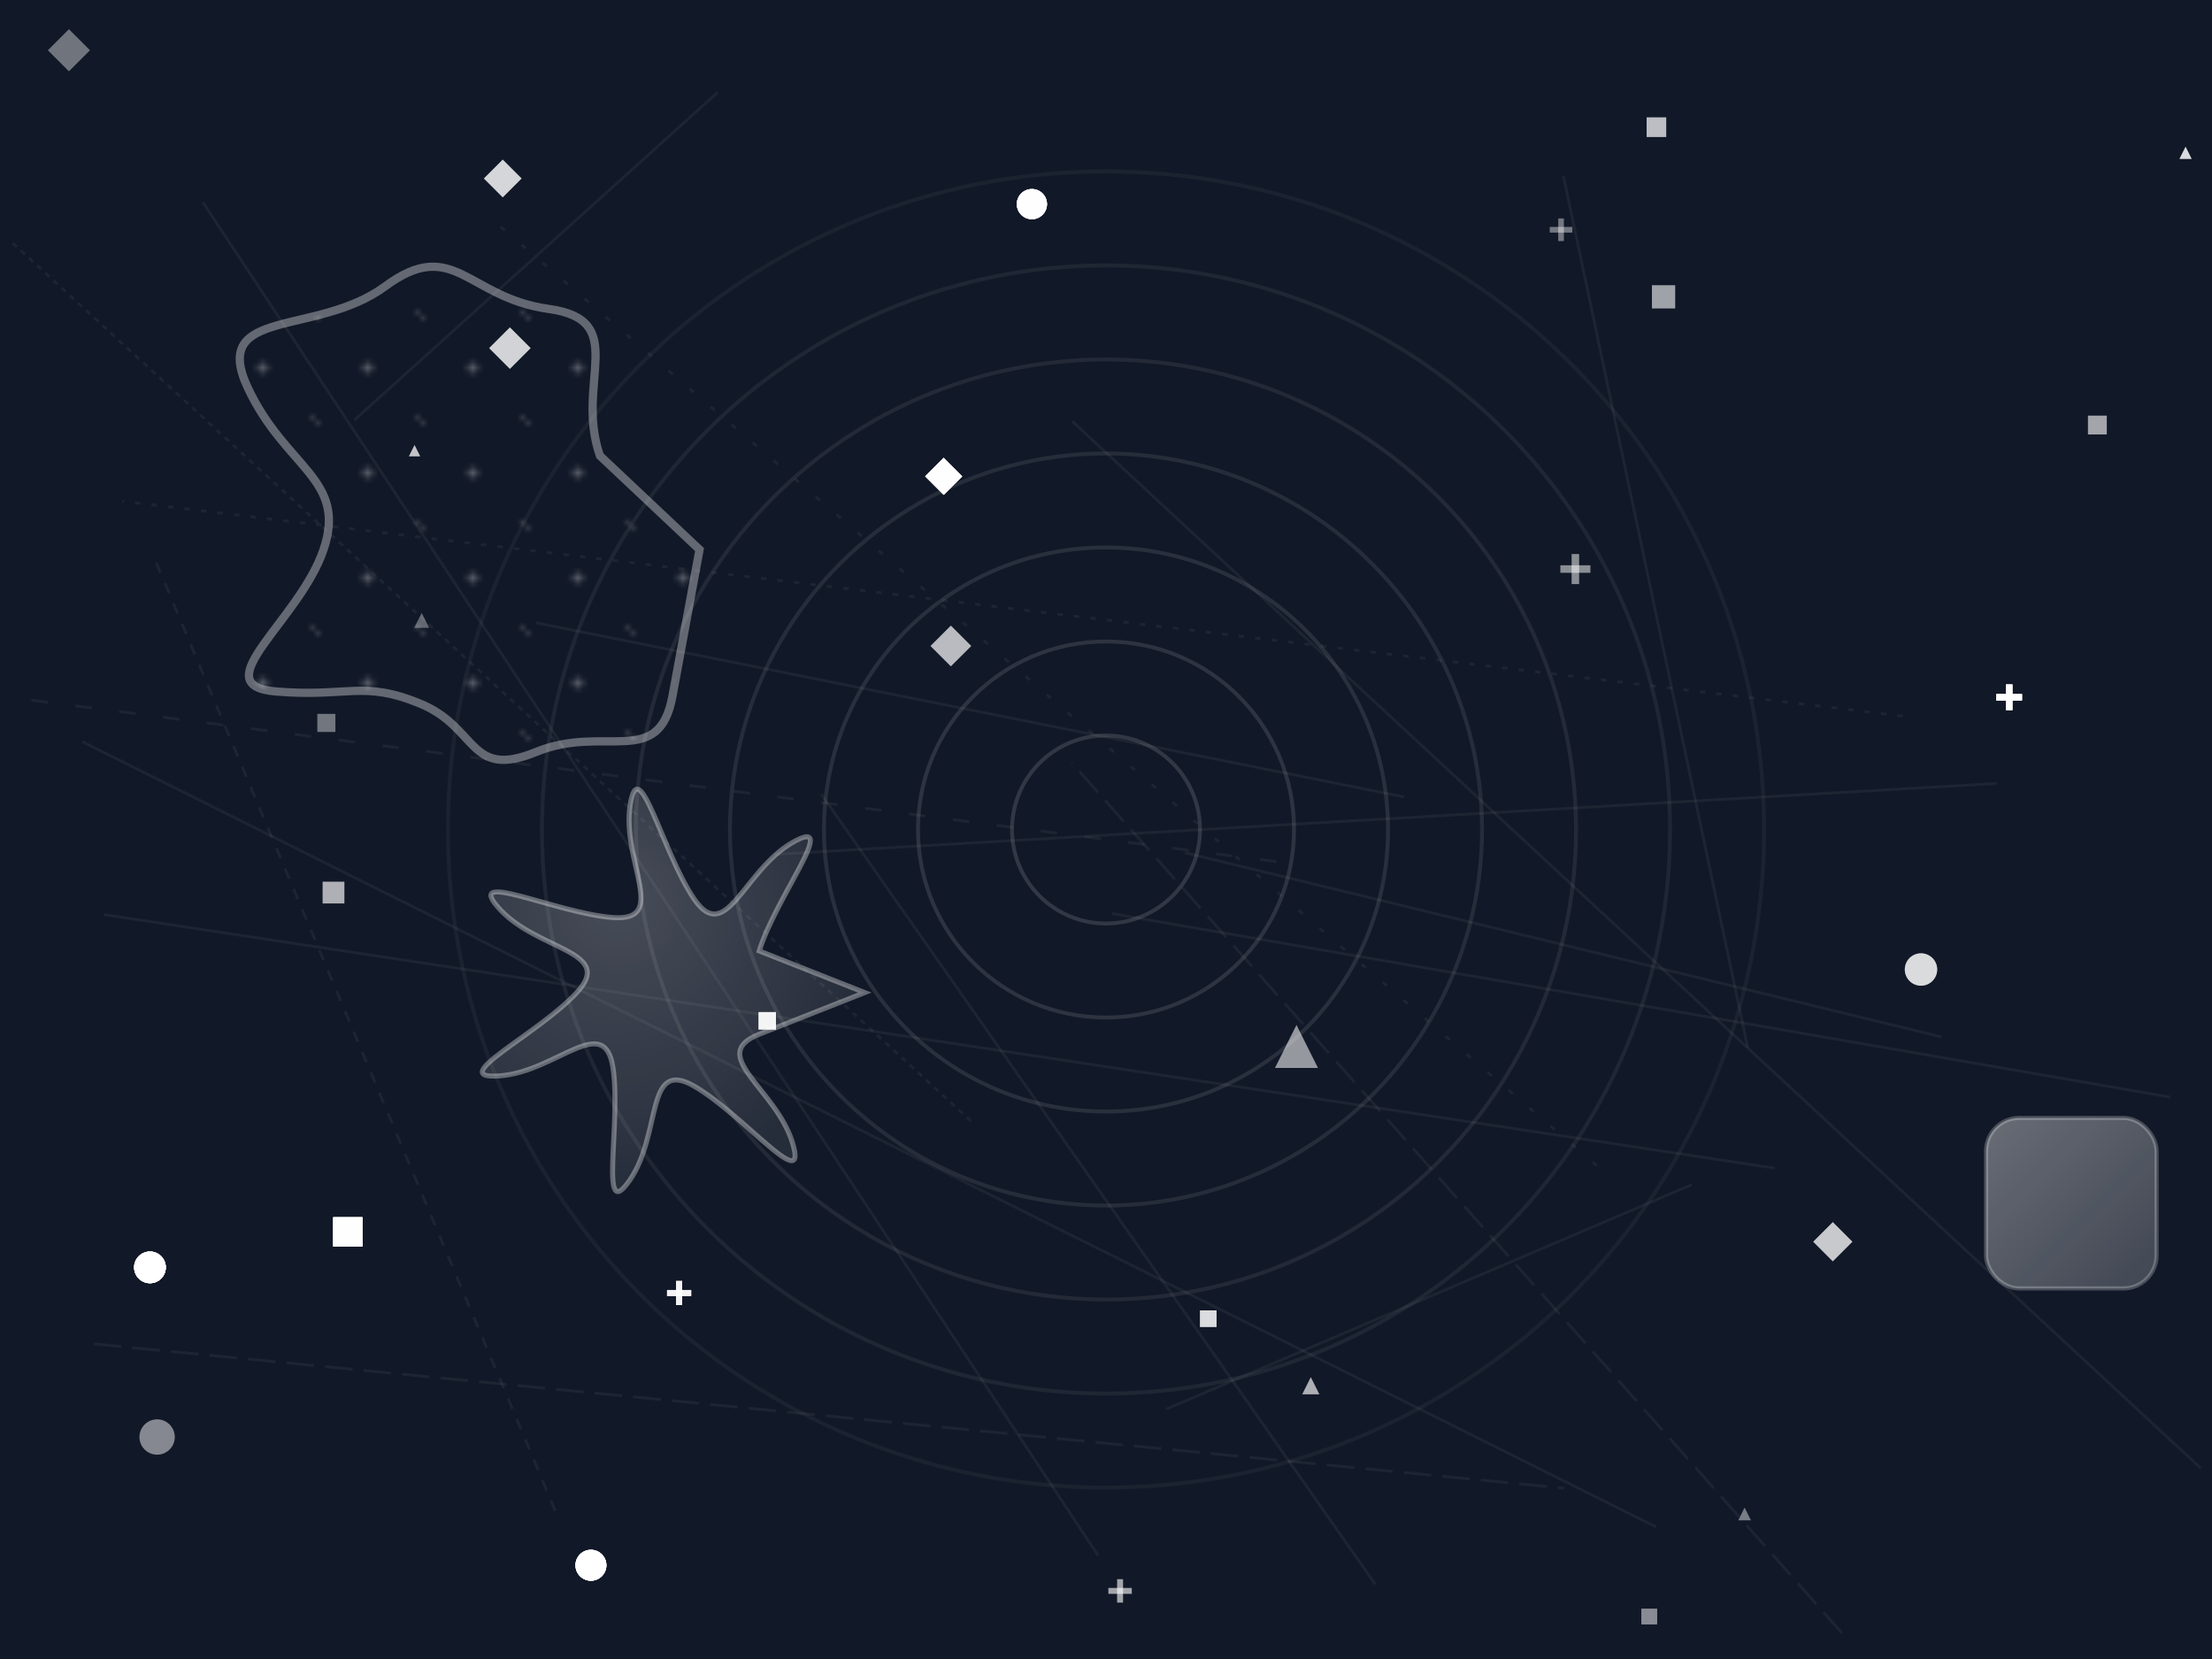 <svg width="400" height="300" viewBox="0 0 400 300" xmlns="http://www.w3.org/2000/svg">
    <defs>
    <linearGradient id="linear-948014773" x1="0%" y1="0%" x2="100%" y2="100%">
      <stop offset="0%" stop-color="rgba(255,255,255,0.364)" />
      <stop offset="100%" stop-color="rgba(255,255,255,0.199)" />
    </linearGradient>
  
    <radialGradient id="radial-948014773" cx="30.034%" cy="34.228%" r="70%" fx="33.172%" fy="23.691%">
      <stop offset="0%" stop-color="rgba(255,255,255,0.227)" />
      <stop offset="100%" stop-color="rgba(255,255,255,0.089)" />
    </radialGradient>
  
    <pattern id="pattern-948014773" x="0" y="0" width="19" height="19" patternUnits="userSpaceOnUse">
      <rect width="19" height="19" fill="none"/>
      <circle cx="9.5" cy="9.5" r="0.942" fill="rgba(255,255,255,0.3)"/>
      <circle cx="19" cy="19" r="0.942" fill="rgba(255,255,255,0.2)"/>
      <circle cx="0" cy="0" r="0.942" fill="rgba(255,255,255,0.2)"/>
    </pattern>
  </defs>
    <rect width="400" height="300" fill="#111827" />
    <circle cx="200" cy="150" r="17" fill="none" stroke="rgba(255,255,255,0.135)" stroke-width="0.7" />
    <circle cx="200" cy="150" r="34" fill="none" stroke="rgba(255,255,255,0.12)" stroke-width="0.7" />
    <circle cx="200" cy="150" r="51" fill="none" stroke="rgba(255,255,255,0.105)" stroke-width="0.7" />
    <circle cx="200" cy="150" r="68" fill="none" stroke="rgba(255,255,255,0.091)" stroke-width="0.7" />
    <circle cx="200" cy="150" r="85" fill="none" stroke="rgba(255,255,255,0.076)" stroke-width="0.7" />
    <circle cx="200" cy="150" r="102" fill="none" stroke="rgba(255,255,255,0.061)" stroke-width="0.7" />
    <circle cx="200" cy="150" r="119" fill="none" stroke="rgba(255,255,255,0.046)" stroke-width="0.7" />
    <rect x="359.15" y="202.16" width="30.83" height="30.83" rx="6" fill="url(#linear-948014773)" stroke="rgba(255,255,255,0.234)" stroke-width="0.757" />
    <path d="M156.373,179.49 S146.836,183.256 137.299,187.021 S140.301,196.825 143.304,206.629 S134.414,201.52 125.524,196.411 S119.731,204.871 113.938,213.331 S112.39,203.195 110.841,193.06 S100.615,193.805 90.388,194.551 S97.348,187.021 104.307,179.49 S97.348,171.96 90.388,164.43 S100.615,165.176 110.841,165.921 S112.39,155.785 113.938,145.65 S119.731,154.11 125.524,162.57 S134.414,157.461 143.304,152.352 S140.301,162.156 137.299,171.96 Z" fill="url(#radial-948014773)" stroke="rgba(255,255,255,0.344)" stroke-width="0.909" />
    <path d="M126.5,99.388 S124.05,112.642 121.6,125.896 S109.299,130.927 96.998,135.958 S86.526,131.616 76.055,127.274 S62.937,126.153 49.819,125.033 S54.163,112.211 58.506,99.388 S51.651,84.741 44.795,70.094 S57.221,60.937 69.647,51.781 S84.451,53.827 99.255,55.872 S103.869,69.141 108.483,82.411 Z" fill="url(#pattern-948014773)" stroke="rgba(255,255,255,0.347)" stroke-width="1.494" />
    <polygon points="92.205,59.209 95.948,62.951 92.205,66.694 88.462,62.951" fill="rgba(255,255,255,0.429)" />
    
        <g stroke="rgba(255,255,255,0.351)" stroke-width="1.09">
          <line x1="120.626" y1="233.819" x2="124.987" y2="233.819" />
          <line x1="122.807" y1="231.639" x2="122.807" y2="236" />
        </g>
      
    <rect x="137.188" y="183.025" width="3.134" height="3.134" fill="rgba(255,255,255,0.437)" />
    <rect x="60.258" y="220.121" width="5.28" height="5.28" fill="rgba(255,255,255,0.356)" />
    <polygon points="92.205,59.209 95.948,62.951 92.205,66.694 88.462,62.951" fill="rgba(255,255,255,0.429)" />
    <circle cx="27.118" cy="229.182" r="2.861" fill="rgba(255,255,255,0.635)" />
    <rect x="137.188" y="183.025" width="3.134" height="3.134" fill="rgba(255,255,255,0.437)" />
    <circle cx="186.6" cy="36.911" r="2.727" fill="rgba(255,255,255,0.695)" />
    <rect x="60.258" y="220.121" width="5.28" height="5.28" fill="rgba(255,255,255,0.356)" />
    <rect x="297.764" y="21.231" width="3.537" height="3.537" fill="rgba(255,255,255,0.347)" />
    <circle cx="106.859" cy="283.047" r="2.794" fill="rgba(255,255,255,0.665)" />
    <circle cx="347.377" cy="175.318" r="2.928" fill="rgba(255,255,255,0.605)" />
    <rect x="60.258" y="220.121" width="5.28" height="5.28" fill="rgba(255,255,255,0.356)" />
    <polygon points="92.205,59.209 95.948,62.951 92.205,66.694 88.462,62.951" fill="rgba(255,255,255,0.429)" />
    <polygon points="170.652,82.798 173.992,86.138 170.652,89.478 167.311,86.138" fill="rgba(255,255,255,0.609)" />
    <circle cx="27.118" cy="229.182" r="2.861" fill="rgba(255,255,255,0.635)" />
    <polygon points="331.428,221.003 334.97,224.545 331.428,228.086 327.887,224.545" fill="rgba(255,255,255,0.519)" />
    <rect x="57.38" y="129.094" width="3.268" height="3.268" fill="rgba(255,255,255,0.407)" />
    <circle cx="186.6" cy="36.911" r="2.727" fill="rgba(255,255,255,0.695)" />
    <rect x="60.258" y="220.121" width="5.28" height="5.28" fill="rgba(255,255,255,0.356)" />
    <rect x="377.572" y="75.162" width="3.402" height="3.402" fill="rgba(255,255,255,0.377)" />
    
        <g stroke="rgba(255,255,255,0.351)" stroke-width="1.09">
          <line x1="120.626" y1="233.819" x2="124.987" y2="233.819" />
          <line x1="122.807" y1="231.639" x2="122.807" y2="236" />
        </g>
      
    <polygon points="170.652,82.798 173.992,86.138 170.652,89.478 167.311,86.138" fill="rgba(255,255,255,0.609)" />
    <rect x="60.258" y="220.121" width="5.28" height="5.28" fill="rgba(255,255,255,0.356)" />
    <polygon points="12.464,5.277 16.274,9.087 12.464,12.897 8.654,9.087" fill="rgba(255,255,255,0.399)" />
    <polygon points="170.652,82.798 173.992,86.138 170.652,89.478 167.311,86.138" fill="rgba(255,255,255,0.609)" />
    <polygon points="395.221,26.549 394.133,28.724 396.309,28.724" fill="rgba(255,255,255,0.463)" />
    <rect x="297.764" y="21.231" width="3.537" height="3.537" fill="rgba(255,255,255,0.347)" />
    <circle cx="106.859" cy="283.047" r="2.794" fill="rgba(255,255,255,0.665)" />
    <circle cx="27.118" cy="229.182" r="2.861" fill="rgba(255,255,255,0.635)" />
    <rect x="296.804" y="290.888" width="2.866" height="2.866" fill="rgba(255,255,255,0.497)" />
    <circle cx="27.118" cy="229.182" r="2.861" fill="rgba(255,255,255,0.635)" />
    <circle cx="106.859" cy="283.047" r="2.794" fill="rgba(255,255,255,0.665)" />
    <polygon points="395.221,26.549 394.133,28.724 396.309,28.724" fill="rgba(255,255,255,0.463)" />
    <rect x="60.258" y="220.121" width="5.28" height="5.28" fill="rgba(255,255,255,0.356)" />
    <polygon points="171.946,113.14 175.622,116.816 171.946,120.491 168.271,116.816" fill="rgba(255,255,255,0.459)" />
    
        <g stroke="rgba(255,255,255,0.351)" stroke-width="1.09">
          <line x1="120.626" y1="233.819" x2="124.987" y2="233.819" />
          <line x1="122.807" y1="231.639" x2="122.807" y2="236" />
        </g>
      
    <rect x="216.996" y="236.957" width="3" height="3" fill="rgba(255,255,255,0.467)" />
    <polygon points="170.652,82.798 173.992,86.138 170.652,89.478 167.311,86.138" fill="rgba(255,255,255,0.609)" />
    <rect x="60.258" y="220.121" width="5.28" height="5.28" fill="rgba(255,255,255,0.356)" />
    
        <g stroke="rgba(255,255,255,0.511)" stroke-width="1.359">
          <line x1="282.161" y1="102.904" x2="287.595" y2="102.904" />
          <line x1="284.878" y1="100.187" x2="284.878" y2="105.621" />
        </g>
      
    <circle cx="27.118" cy="229.182" r="2.861" fill="rgba(255,255,255,0.635)" />
    
        <g stroke="rgba(255,255,255,0.381)" stroke-width="1.057">
          <line x1="200.435" y1="287.684" x2="204.661" y2="287.684" />
          <line x1="202.548" y1="285.57" x2="202.548" y2="289.797" />
        </g>
      
    <rect x="298.723" y="51.573" width="4.207" height="4.207" fill="rgba(255,255,255,0.597)" />
    <rect x="216.996" y="236.957" width="3" height="3" fill="rgba(255,255,255,0.467)" />
    <polygon points="315.48,272.617 314.325,274.927 316.635,274.927" fill="rgba(255,255,255,0.433)" />
    <rect x="60.258" y="220.121" width="5.28" height="5.28" fill="rgba(255,255,255,0.356)" />
    <rect x="58.339" y="159.436" width="3.939" height="3.939" fill="rgba(255,255,255,0.657)" />
    
        <g stroke="rgba(255,255,255,0.691)" stroke-width="1.157">
          <line x1="361.01" y1="126.091" x2="365.639" y2="126.091" />
          <line x1="363.325" y1="123.776" x2="363.325" y2="128.405" />
        </g>
      
    <rect x="137.188" y="183.025" width="3.134" height="3.134" fill="rgba(255,255,255,0.437)" />
    
        <g stroke="rgba(255,255,255,0.351)" stroke-width="1.09">
          <line x1="120.626" y1="233.819" x2="124.987" y2="233.819" />
          <line x1="122.807" y1="231.639" x2="122.807" y2="236" />
        </g>
      
    <circle cx="186.6" cy="36.911" r="2.727" fill="rgba(255,255,255,0.695)" />
    <rect x="60.258" y="220.121" width="5.28" height="5.28" fill="rgba(255,255,255,0.356)" />
    <rect x="297.764" y="21.231" width="3.537" height="3.537" fill="rgba(255,255,255,0.347)" />
    <circle cx="106.859" cy="283.047" r="2.794" fill="rgba(255,255,255,0.665)" />
    <circle cx="347.377" cy="175.318" r="2.928" fill="rgba(255,255,255,0.605)" />
    <rect x="60.258" y="220.121" width="5.28" height="5.28" fill="rgba(255,255,255,0.356)" />
    <polygon points="76.257,110.822 74.901,113.535 77.613,113.535" fill="rgba(255,255,255,0.343)" />
    <circle cx="27.118" cy="229.182" r="2.861" fill="rgba(255,255,255,0.635)" />
    <polygon points="90.91,28.866 94.318,32.274 90.91,35.681 87.503,32.274" fill="rgba(255,255,255,0.579)" />
    <rect x="137.188" y="183.025" width="3.134" height="3.134" fill="rgba(255,255,255,0.437)" />
    <polygon points="74.962,80.48 73.942,82.522 75.983,82.522" fill="rgba(255,255,255,0.493)" />
    <circle cx="27.118" cy="229.182" r="2.861" fill="rgba(255,255,255,0.635)" />
    <rect x="377.572" y="75.162" width="3.402" height="3.402" fill="rgba(255,255,255,0.377)" />
    
        <g stroke="rgba(255,255,255,0.411)" stroke-width="1.023">
          <line x1="280.243" y1="41.548" x2="284.335" y2="41.548" />
          <line x1="282.289" y1="39.502" x2="282.289" y2="43.595" />
        </g>
      
    <circle cx="27.118" cy="229.182" r="2.861" fill="rgba(255,255,255,0.635)" />
    <circle cx="106.859" cy="283.047" r="2.794" fill="rgba(255,255,255,0.665)" />
    <polygon points="395.221,26.549 394.133,28.724 396.309,28.724" fill="rgba(255,255,255,0.463)" />
    <rect x="60.258" y="220.121" width="5.28" height="5.28" fill="rgba(255,255,255,0.356)" />
    <polygon points="171.946,113.14 175.622,116.816 171.946,120.491 168.271,116.816" fill="rgba(255,255,255,0.459)" />
    
        <g stroke="rgba(255,255,255,0.351)" stroke-width="1.09">
          <line x1="120.626" y1="233.819" x2="124.987" y2="233.819" />
          <line x1="122.807" y1="231.639" x2="122.807" y2="236" />
        </g>
      
    <rect x="216.996" y="236.957" width="3" height="3" fill="rgba(255,255,255,0.467)" />
    <polygon points="170.652,82.798 173.992,86.138 170.652,89.478 167.311,86.138" fill="rgba(255,255,255,0.609)" />
    <rect x="60.258" y="220.121" width="5.28" height="5.28" fill="rgba(255,255,255,0.356)" />
    <polygon points="237.034,249.028 235.476,252.142 238.591,252.142" fill="rgba(255,255,255,0.653)" />
    
        <g stroke="rgba(255,255,255,0.691)" stroke-width="1.157">
          <line x1="361.01" y1="126.091" x2="365.639" y2="126.091" />
          <line x1="363.325" y1="123.776" x2="363.325" y2="128.405" />
        </g>
      
    <polygon points="234.444,185.343 230.558,193.116 238.331,193.116" fill="rgba(255,255,255,0.553)" />
    
        <g stroke="rgba(255,255,255,0.691)" stroke-width="1.157">
          <line x1="361.01" y1="126.091" x2="365.639" y2="126.091" />
          <line x1="363.325" y1="123.776" x2="363.325" y2="128.405" />
        </g>
      
    <polygon points="74.962,80.48 73.942,82.522 75.983,82.522" fill="rgba(255,255,255,0.493)" />
    
        <g stroke="rgba(255,255,255,0.351)" stroke-width="1.09">
          <line x1="120.626" y1="233.819" x2="124.987" y2="233.819" />
          <line x1="122.807" y1="231.639" x2="122.807" y2="236" />
        </g>
      
    <rect x="137.188" y="183.025" width="3.134" height="3.134" fill="rgba(255,255,255,0.437)" />
    <polygon points="90.91,28.866 94.318,32.274 90.91,35.681 87.503,32.274" fill="rgba(255,255,255,0.579)" />
    
        <g stroke="rgba(255,255,255,0.691)" stroke-width="1.157">
          <line x1="361.01" y1="126.091" x2="365.639" y2="126.091" />
          <line x1="363.325" y1="123.776" x2="363.325" y2="128.405" />
        </g>
      
    <circle cx="106.859" cy="283.047" r="2.794" fill="rgba(255,255,255,0.665)" />
    
        <g stroke="rgba(255,255,255,0.381)" stroke-width="1.057">
          <line x1="200.435" y1="287.684" x2="204.661" y2="287.684" />
          <line x1="202.548" y1="285.57" x2="202.548" y2="289.797" />
        </g>
      
    <rect x="60.258" y="220.121" width="5.28" height="5.28" fill="rgba(255,255,255,0.356)" />
    <circle cx="28.412" cy="259.86" r="3.196" fill="rgba(255,255,255,0.485)" />
    <polygon points="170.652,82.798 173.992,86.138 170.652,89.478 167.311,86.138" fill="rgba(255,255,255,0.609)" />
    
        <g stroke="rgba(255,255,255,0.351)" stroke-width="1.09">
          <line x1="120.626" y1="233.819" x2="124.987" y2="233.819" />
          <line x1="122.807" y1="231.639" x2="122.807" y2="236" />
        </g>
      
    <polygon points="331.428,221.003 334.97,224.545 331.428,228.086 327.887,224.545" fill="rgba(255,255,255,0.519)" />
    
        <g stroke="rgba(255,255,255,0.691)" stroke-width="1.157">
          <line x1="361.01" y1="126.091" x2="365.639" y2="126.091" />
          <line x1="363.325" y1="123.776" x2="363.325" y2="128.405" />
        </g>
      
    <circle cx="186.6" cy="36.911" r="2.727" fill="rgba(255,255,255,0.695)" />
    <circle cx="186.6" cy="36.911" r="2.727" fill="rgba(255,255,255,0.695)" />
    <line x1="198.591" y1="281.321" x2="36.68" y2="36.586" stroke="rgba(255,255,255,0.051)" stroke-width="0.5"  />
    <line x1="201.068" y1="165.201" x2="392.45" y2="198.398" stroke="rgba(255,255,255,0.051)" stroke-width="0.5"  />
    <line x1="333.073" y1="295.3" x2="193.796" y2="137.91" stroke="rgba(255,255,255,0.051)" stroke-width="0.5" stroke-dasharray="5,2" />
    <line x1="316.027" y1="189.383" x2="282.718" y2="31.839" stroke="rgba(255,255,255,0.051)" stroke-width="0.5"  />
    <line x1="64.081" y1="75.963" x2="129.743" y2="16.722" stroke="rgba(255,255,255,0.051)" stroke-width="0.5"  />
    <line x1="16.97" y1="243.022" x2="282.838" y2="269.12" stroke="rgba(255,255,255,0.051)" stroke-width="0.5" stroke-dasharray="5,2" />
    <line x1="14.89" y1="134.132" x2="299.482" y2="276.125" stroke="rgba(255,255,255,0.051)" stroke-width="0.5"  />
    <line x1="18.808" y1="165.388" x2="320.89" y2="211.24" stroke="rgba(255,255,255,0.051)" stroke-width="0.5"  />
    <line x1="90.525" y1="41.012" x2="289.108" y2="211.092" stroke="rgba(255,255,255,0.051)" stroke-width="0.5" stroke-dasharray="1,4" />
    <line x1="397.965" y1="265.496" x2="193.873" y2="76.163" stroke="rgba(255,255,255,0.051)" stroke-width="0.5"  />
    <line x1="248.693" y1="286.49" x2="148.512" y2="143.607" stroke="rgba(255,255,255,0.051)" stroke-width="0.5"  />
    <line x1="361.048" y1="141.667" x2="140.084" y2="154.493" stroke="rgba(255,255,255,0.051)" stroke-width="0.5"  />
    <line x1="351.077" y1="187.506" x2="214.27" y2="154.191" stroke="rgba(255,255,255,0.051)" stroke-width="0.5"  />
    <line x1="175.571" y1="202.713" x2="1.932" y2="43.627" stroke="rgba(255,255,255,0.051)" stroke-width="0.5" stroke-dasharray="1,1" />
    <line x1="96.9" y1="112.614" x2="253.92" y2="144.114" stroke="rgba(255,255,255,0.051)" stroke-width="0.5"  />
    <line x1="100.406" y1="273.192" x2="28.002" y2="101.142" stroke="rgba(255,255,255,0.051)" stroke-width="0.5" stroke-dasharray="2,2" />
    <line x1="5.686" y1="126.611" x2="234.311" y2="156.259" stroke="rgba(255,255,255,0.051)" stroke-width="0.5" stroke-dasharray="3,5" />
    <line x1="305.924" y1="214.213" x2="210.886" y2="254.817" stroke="rgba(255,255,255,0.051)" stroke-width="0.5"  />
    <line x1="344.102" y1="129.497" x2="22.109" y2="90.626" stroke="rgba(255,255,255,0.051)" stroke-width="0.5" stroke-dasharray="1,2" />
  </svg>